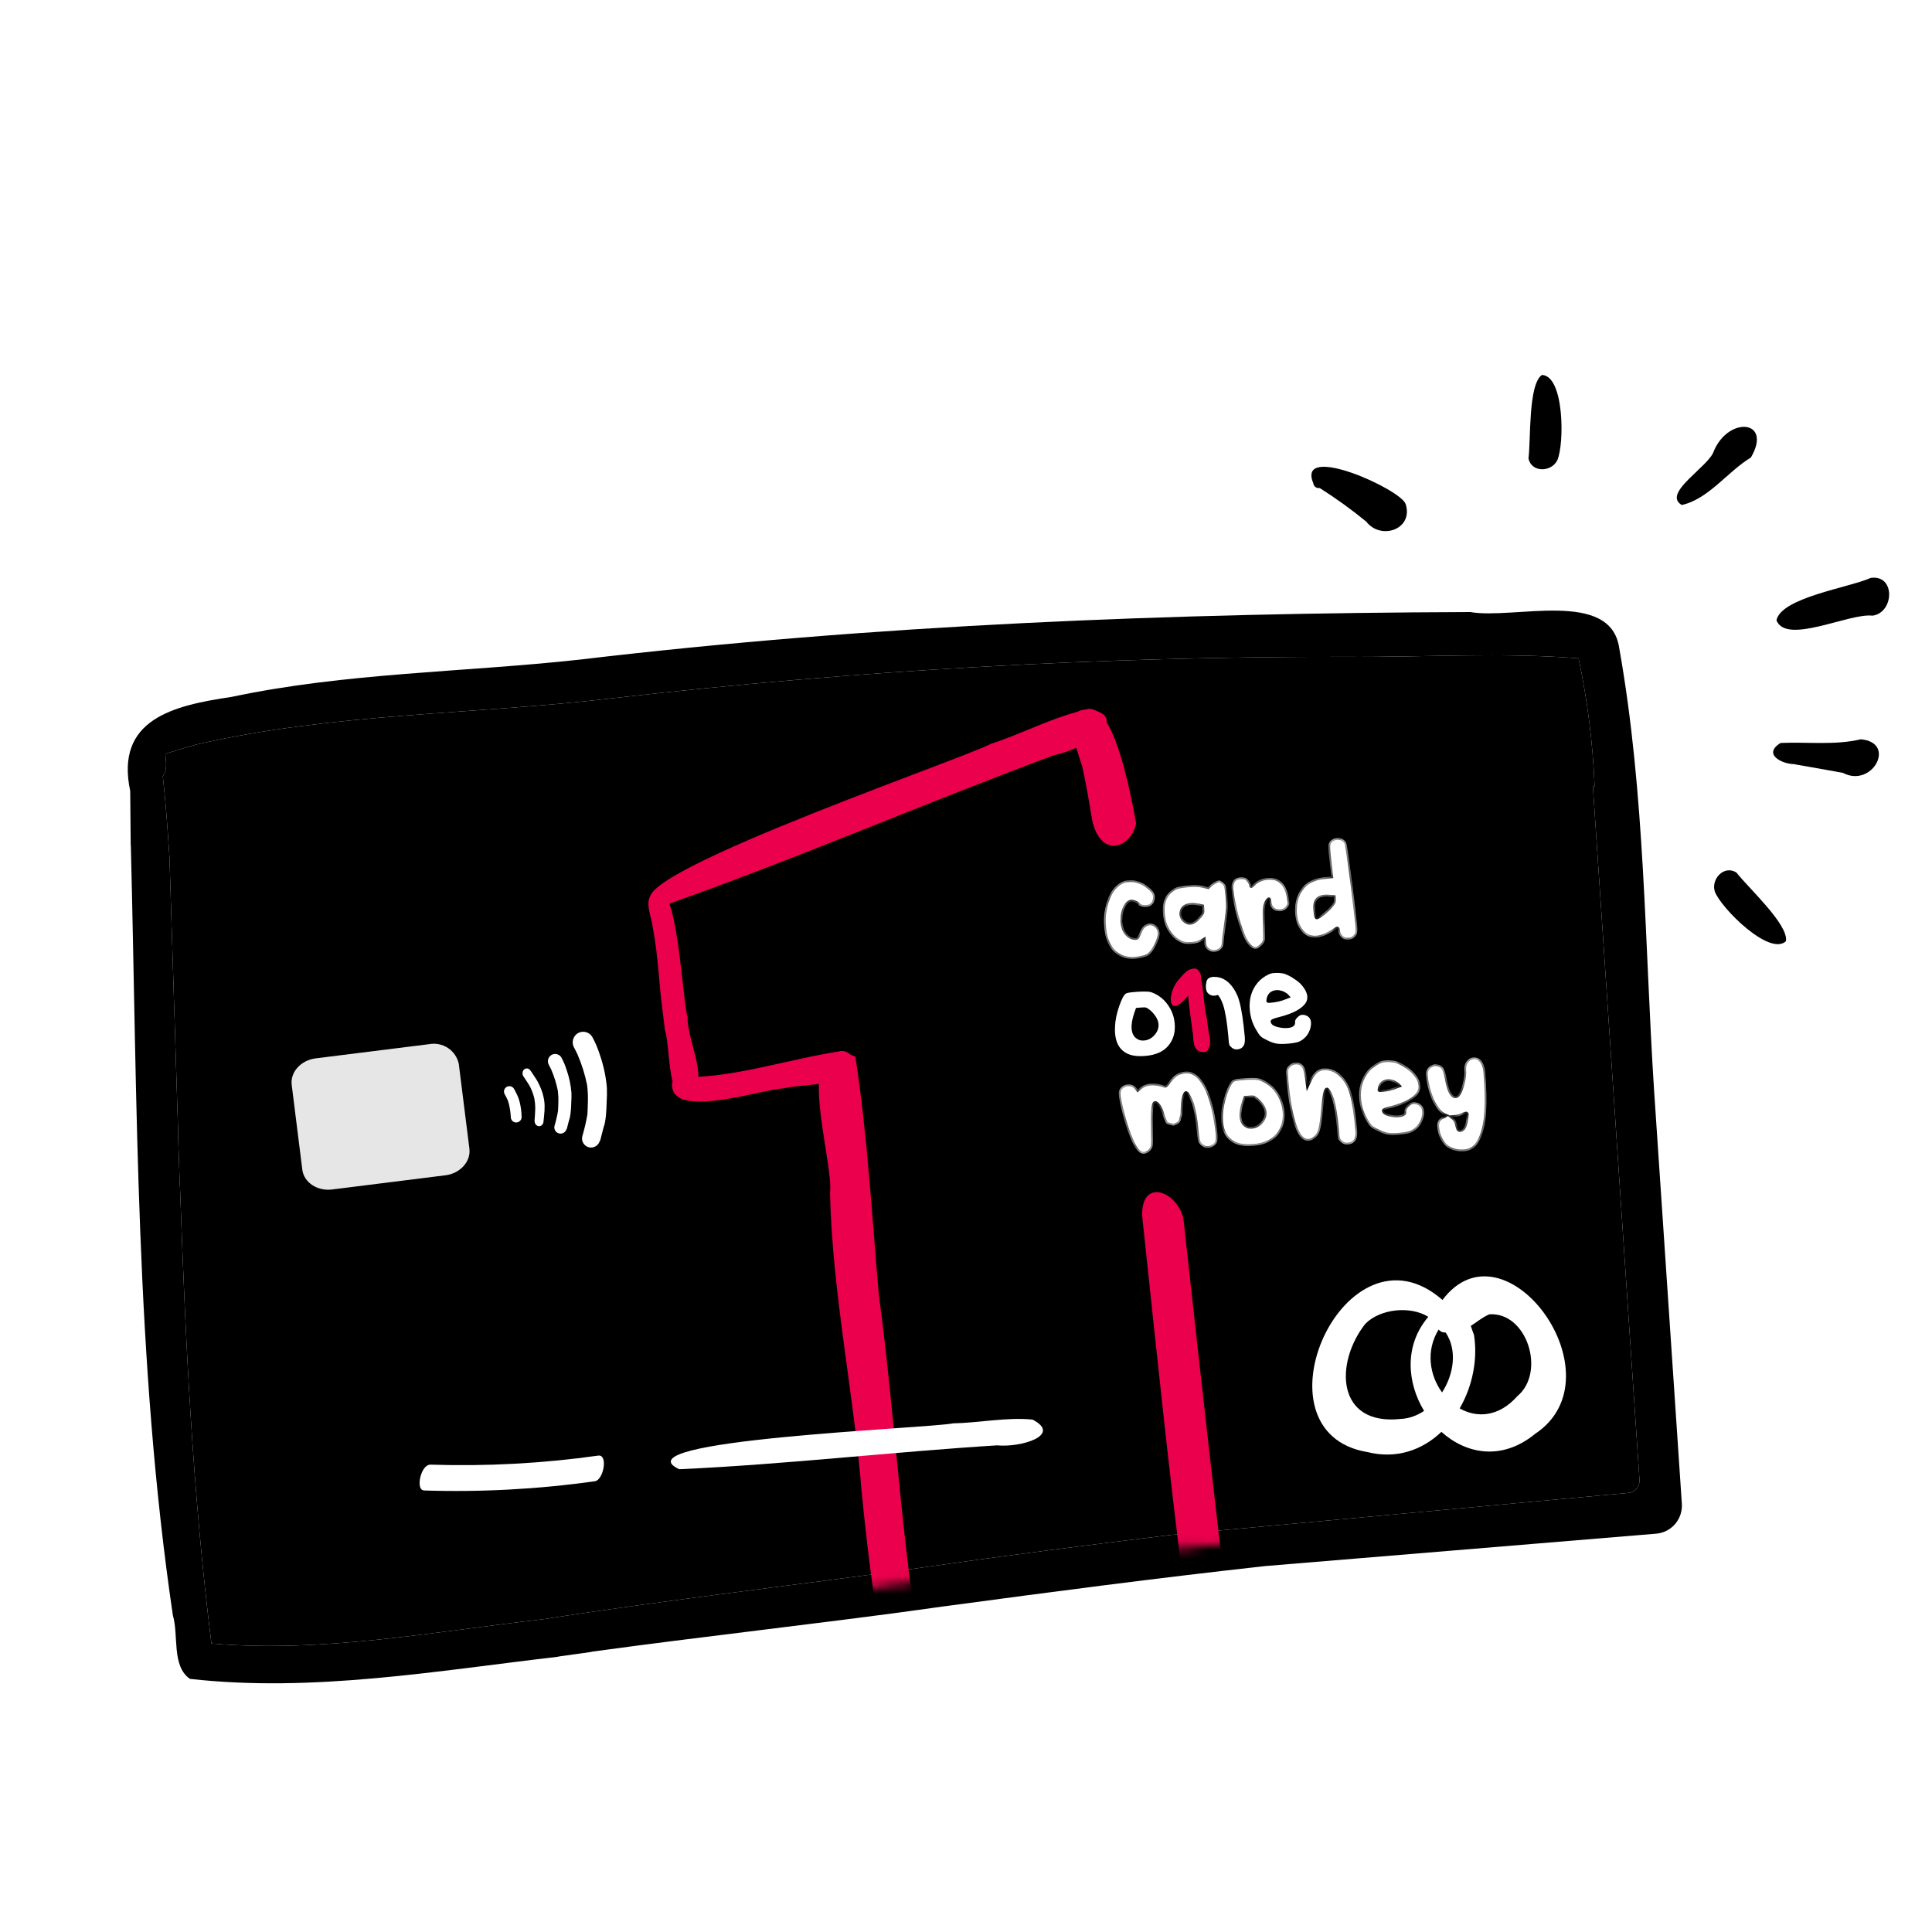 <svg width="220" height="220" viewBox="0 0 220 220" fill="none" xmlns="http://www.w3.org/2000/svg">
<rect width="220" height="220" fill="white"/>
<path d="M171.292 75.509C171.095 73.939 170.281 72.512 169.028 71.542C167.774 70.571 166.185 70.137 164.609 70.334L16.093 88.918C14.517 89.115 13.083 89.927 12.108 91.177C11.132 92.426 10.695 94.01 10.891 95.58L22.005 184.402C22.202 185.972 23.016 187.399 24.269 188.369C25.523 189.34 27.112 189.774 28.688 189.577L177.184 170.996C178.76 170.799 180.194 169.986 181.169 168.737C182.145 167.487 182.583 165.903 182.386 164.334L181.301 155.659C178.278 152.045 176.361 147.641 175.777 142.972C175.193 138.302 175.966 133.562 178.004 129.314L171.292 75.509Z" fill="white"/>
<path d="M155.576 59.396C153.888 58.014 152.117 56.736 150.274 55.57C150.189 55.585 150.102 55.583 150.018 55.563C149.934 55.542 149.855 55.505 149.786 55.453C149.717 55.4 149.66 55.334 149.618 55.258C149.576 55.182 149.55 55.099 149.542 55.013C147.616 50.346 159.575 55.733 160.07 57.414C160.964 60.268 157.257 61.562 155.576 59.396Z" fill="black"/>
<path d="M174.051 52.21C174.329 50.044 174.007 43.792 175.58 42.697C178.136 42.776 178.153 50.582 177.331 52.414C176.657 53.77 174.405 53.852 174.051 52.21Z" fill="black"/>
<path d="M197.736 99.362C199.068 101.092 203.692 105.284 203.368 107.174C201.505 108.93 195.993 103.417 195.276 101.542C194.798 100.11 196.333 98.452 197.736 99.362Z" fill="black"/>
<path d="M191.506 57.505C189.199 56.162 194.637 53.113 195.158 51.356C196.875 47.337 201.87 47.838 199.377 52.097C196.713 53.705 194.567 56.826 191.506 57.505Z" fill="black"/>
<path d="M202.289 70.638C202.81 68.045 210.551 66.918 213.033 65.804C215.863 65.412 215.704 69.765 213.232 70.105C210.556 69.783 203.417 73.469 202.289 70.638Z" fill="black"/>
<path d="M209.842 88.003C207.993 87.674 206.157 87.338 204.308 87.023L204.453 87.013C202.949 87.065 200.652 85.874 202.763 84.603C205.776 84.464 208.91 84.887 211.893 84.185C216.023 84.542 213.214 89.791 209.842 88.003Z" fill="black"/>
<path d="M184.387 73.813C183.432 67.032 172.357 70.564 167.434 69.696C133.527 69.812 99.657 71.119 65.968 75.117C52.752 76.562 39.399 76.595 26.348 79.361C19.785 80.338 13.071 81.87 14.833 90.102C14.833 90.102 14.829 90.046 14.827 90.011C14.832 92.046 14.878 94.086 14.883 96.128C14.886 96.111 14.884 96.095 14.88 96.079C14.883 96.128 14.886 96.176 14.889 96.218C14.889 96.218 14.889 96.218 14.892 96.26C14.898 96.301 14.901 96.343 14.9 96.384L14.898 96.343C15.652 125.568 15.408 154.937 19.683 183.932C20.363 186.2 19.523 189.728 21.629 191.176C35.632 192.759 49.798 190.246 63.747 188.633L63.428 188.654L67.483 188.089L67.172 188.11C79.95 186.352 92.781 184.954 105.565 183.189L106.13 183.109L106.088 183.112L107.417 182.925L107.472 182.922C119.661 181.28 131.852 179.681 144.081 178.33L188.589 174.643C189.426 174.574 190.201 174.178 190.749 173.54C191.296 172.902 191.571 172.073 191.515 171.233L188.361 124.283C187.27 107.516 187.354 90.468 184.387 73.813ZM181.553 89.547L181.387 89.558L182.966 113.068C183.075 114.685 183.183 116.301 183.292 117.925L186.691 168.518C186.715 168.886 186.593 169.249 186.351 169.527C186.109 169.804 185.767 169.974 185.4 169.999L133.337 174.785C124.019 175.92 114.732 177.102 105.413 178.438L105.496 178.433C90.938 180.484 76.331 182.121 61.808 184.392C49.285 185.819 36.711 188.239 24.075 187.15C21.924 169.917 21.115 152.601 20.5 135.259L20.47 134.815C20.41 133.174 20.354 131.532 20.299 129.891C20.27 129.468 20.283 129.035 20.275 128.61L19.296 97.588L19.296 97.586C19.09 94.519 18.884 91.446 18.54 88.389C19.088 87.655 18.886 86.714 18.82 85.847C19.998 85.475 21.18 85.082 22.376 84.778C37.956 81.174 54.028 81.384 69.848 79.499C97.513 76.328 125.338 74.757 153.185 74.793C162.028 74.862 170.931 74.264 179.754 74.967C180.772 79.766 181.383 84.643 181.581 89.545L181.553 89.547Z" fill="black"/>
<path d="M181.553 89.547L181.387 89.558L182.966 113.068L183.292 117.925L186.691 168.518C186.715 168.886 186.593 169.249 186.351 169.527C186.109 169.804 185.767 169.974 185.4 169.999L133.337 174.785C124.019 175.92 114.732 177.102 105.413 178.438L105.496 178.433C90.938 180.484 76.331 182.121 61.808 184.392C49.285 185.819 36.711 188.239 24.075 187.15C21.924 169.917 21.115 152.601 20.5 135.259L20.47 134.815C20.41 133.174 20.354 131.532 20.299 129.891C20.27 129.468 20.283 129.035 20.275 128.61L19.296 97.588L19.296 97.586C19.09 94.519 18.884 91.446 18.54 88.389C19.088 87.655 18.886 86.714 18.82 85.847C19.998 85.475 21.18 85.082 22.376 84.778C37.956 81.174 54.028 81.384 69.848 79.499C97.513 76.328 125.338 74.757 153.185 74.793C162.028 74.862 170.931 74.264 179.754 74.967C180.772 79.766 181.383 84.643 181.581 89.545L181.553 89.547Z" fill="black"/>
<mask id="mask0" style="mask-type:alpha" maskUnits="userSpaceOnUse" x="10" y="70" width="173" height="120">
<path d="M168.739 71.915C169.893 72.808 170.643 74.123 170.824 75.568L177.519 129.236C175.486 133.533 174.719 138.316 175.309 143.03C175.899 147.744 177.821 152.191 180.85 155.855L181.918 164.392C182.099 165.837 181.696 167.296 180.798 168.447C179.899 169.597 178.578 170.347 177.126 170.528L28.63 189.109C27.177 189.291 25.713 188.891 24.558 187.997C23.404 187.103 22.654 185.789 22.473 184.343L11.359 95.521C11.178 94.076 11.581 92.618 12.479 91.467C13.378 90.316 14.699 89.567 16.151 89.385L164.667 70.802C166.12 70.62 167.584 71.02 168.739 71.915Z" fill="#FF0054" stroke="black" stroke-width="0.943"/>
</mask>
<g mask="url(#mask0)">
<path d="M75.583 103.126C65.266 101.631 109.127 86.648 112.809 84.712L112.709 84.742C116.486 83.539 120.201 81.479 124.032 80.74C128.953 81.681 123.639 85.281 120.044 85.986L120.431 85.844C105.401 91.413 90.702 97.812 75.583 103.126Z" fill="#EB004D"/>
<path d="M74.611 101.465C73.125 102.359 74.197 104.247 74.334 105.62C74.955 108.789 75.02 111.959 75.45 115.129L75.399 114.719C75.53 115.737 75.656 116.754 75.779 117.769L75.728 117.36C76.325 118.776 75.982 127.335 78.986 124.748C80.56 122.164 78.195 118.527 78.284 115.562C78.298 115.701 78.318 115.837 78.338 115.974C77.686 114.275 77.192 99.826 74.611 101.465Z" fill="#EB004D"/>
<path d="M76.519 123.428C76.379 127.578 86.647 124.041 89.262 123.933C91.347 123.395 95.75 123.796 97.275 121.59C97.477 120.33 96.45 119.445 95.505 119.734C89.685 120.637 83.504 122.729 77.923 122.654C77.481 122.456 76.694 122.624 76.515 123.437L76.519 123.428Z" fill="#EB004D"/>
<path d="M97.403 120.33C89.837 116.836 94.997 132.115 94.515 135.847C94.781 147.36 97.255 158.713 98.142 170.188L98.124 169.922C99.625 185.592 102.511 201.14 106.746 216.371C107.791 218.524 107.109 223.656 110.607 222.619C114.449 221.463 109.991 214.323 109.753 211.415C108.42 205.757 107.086 200.099 105.936 194.409C102.759 178.842 102.165 163.02 100.063 147.334L100.08 147.533C99.295 138.492 98.771 129.205 97.405 120.322L97.403 120.33ZM102.399 169.881L102.427 170.282L102.399 169.881Z" fill="#EB004D"/>
<path d="M123.645 80.789C120.695 81.023 122.508 84.743 123.261 87.388C124.919 95.037 125.404 102.625 126.764 110.257C130.349 137.548 132.357 164.642 136.33 191.987C137.239 199.565 139.288 207.136 140.745 214.711C140.778 216.339 141.68 217.897 143.03 217.926C147.304 218.511 144.666 211.511 144.046 208.007C141.761 198.539 140.477 189.071 139.368 179.654C137.308 162.224 135.425 144.821 133.501 127.401C132.352 121.078 129.975 78.848 123.645 80.789ZM136.061 149.713L136.076 149.863L136.012 149.191L136.061 149.713Z" fill="#EB004D"/>
</g>
<path d="M77.348 167.303C70.155 163.968 105.417 162.681 108.527 162.082L108.448 162.082C111.465 162.034 114.625 161.352 117.58 161.652C120.961 163.408 116.297 164.857 113.521 164.584L113.835 164.565C101.656 165.321 89.535 166.751 77.348 167.303Z" fill="white"/>
<path d="M48.857 118.902L35.944 120.518C34.263 120.728 33.036 122.085 33.217 123.533L34.426 133.197C34.607 134.645 36.131 135.658 37.813 135.448L50.726 133.832C52.407 133.622 53.627 132.259 53.453 130.816L52.244 121.153C52.091 120.412 51.65 119.761 51.017 119.34C50.383 118.919 49.608 118.762 48.857 118.902Z" fill="#E6E6E6"/>
<path d="M124.179 92.23C124.826 98.586 129.604 96.474 129.428 92.847C129.428 92.847 131.421 101.557 132.628 111.811C134.155 124.779 134.874 139.338 134.859 139.238C134.325 135.554 129.658 133.859 130.087 138.869C130.087 138.869 124.164 92.083 124.179 92.23Z" fill="black"/>
<path d="M48.221 169.721C54.746 169.932 61.278 169.581 67.743 168.672C68.728 168.53 69.27 165.592 68.124 165.752C61.803 166.642 55.417 166.987 49.038 166.782C47.893 166.74 47.317 169.665 48.239 169.698L48.221 169.721Z" fill="white"/>
<path d="M68.569 128.657L68.287 129.76L68.257 129.738L68.226 129.859C68.168 130.089 68.028 130.29 67.831 130.423L67.831 130.423L67.83 130.424C67.723 130.497 67.602 130.548 67.475 130.572C67.348 130.597 67.217 130.594 67.091 130.564C66.847 130.506 66.637 130.355 66.505 130.143C66.373 129.932 66.33 129.678 66.384 129.435C66.63 128.613 66.825 127.778 66.97 126.933L66.97 126.933L66.971 126.925C67.007 126.453 67.017 125.983 67.028 125.515L67.028 125.515C67.028 125.515 67.028 125.515 67.028 125.515C67.051 124.861 67.022 124.207 66.943 123.558L66.944 123.558L66.942 123.551C66.699 122.351 66.334 121.179 65.85 120.054L65.85 120.054L65.849 120.051C65.728 119.798 65.6 119.532 65.456 119.266L65.456 119.266L65.454 119.264C65.305 119.01 65.262 118.707 65.334 118.421C65.405 118.135 65.585 117.888 65.836 117.732C66.09 117.581 66.393 117.535 66.68 117.607C66.966 117.678 67.213 117.859 67.365 118.111C67.715 118.753 68.001 119.427 68.22 120.125L68.22 120.125L68.221 120.127C68.647 121.344 68.916 122.611 69.023 123.896C69.041 124.457 69.03 125.021 68.991 125.568L68.991 125.568L68.991 125.57C68.988 125.659 68.985 125.747 68.982 125.833C68.973 126.111 68.965 126.379 68.939 126.649L68.939 126.649L68.939 126.653C68.916 127.105 68.857 127.555 68.762 127.998C68.688 128.207 68.624 128.43 68.569 128.656C68.569 128.656 68.569 128.657 68.569 128.657Z" fill="white" stroke="white" stroke-width="0.172"/>
<path d="M64.542 128.557L64.757 127.715C64.795 127.559 64.839 127.406 64.889 127.264C64.956 126.954 64.997 126.641 65.013 126.325C65.036 126.078 65.04 125.835 65.049 125.579C65.076 125.201 65.083 124.81 65.071 124.422C64.997 123.532 64.811 122.655 64.516 121.813C64.364 121.329 64.165 120.861 63.923 120.415C63.81 120.228 63.627 120.093 63.414 120.04C63.202 119.988 62.977 120.021 62.788 120.134C62.603 120.249 62.469 120.432 62.416 120.644C62.363 120.856 62.395 121.08 62.505 121.268C62.604 121.449 62.692 121.631 62.775 121.805C63.106 122.575 63.356 123.378 63.522 124.2C63.576 124.643 63.596 125.09 63.58 125.537C63.573 125.859 63.566 126.182 63.541 126.505C63.442 127.084 63.308 127.657 63.139 128.221C63.098 128.404 63.13 128.596 63.229 128.755C63.328 128.914 63.486 129.027 63.669 129.07C63.764 129.093 63.862 129.095 63.958 129.077C64.054 129.059 64.145 129.02 64.225 128.965C64.372 128.865 64.478 128.715 64.521 128.543L64.542 128.557Z" fill="white"/>
<path d="M59.398 127.22C59.391 126.626 59.314 126.036 59.168 125.461C59.102 125.202 59.012 124.95 58.901 124.708C58.791 124.471 58.667 124.24 58.543 124.009C58.467 123.866 58.337 123.758 58.181 123.711C58.026 123.664 57.858 123.68 57.715 123.756C57.571 123.832 57.464 123.962 57.416 124.118C57.368 124.273 57.384 124.441 57.461 124.584C57.597 124.815 57.712 125.056 57.825 125.302C57.914 125.56 57.984 125.825 58.033 126.094C58.086 126.384 58.127 126.672 58.151 126.967C58.157 127.041 58.16 127.113 58.165 127.184C58.164 127.347 58.224 127.505 58.332 127.627C58.428 127.729 58.556 127.794 58.695 127.813C58.834 127.832 58.975 127.803 59.095 127.731C59.186 127.68 59.261 127.606 59.315 127.516C59.368 127.426 59.396 127.324 59.398 127.22Z" fill="white"/>
<path d="M59.91 121.582C59.82 121.594 59.735 121.631 59.661 121.687L59.653 121.691L59.644 121.698C59.52 121.8 59.441 121.953 59.42 122.121C59.398 122.288 59.436 122.461 59.525 122.603L59.525 122.603L59.526 122.605L59.961 123.26L59.961 123.26L59.961 123.261C60.092 123.456 60.214 123.66 60.325 123.871C60.509 124.259 60.656 124.668 60.761 125.09C60.83 125.455 60.865 125.826 60.866 126.197C60.851 126.647 60.825 127.097 60.789 127.546C60.77 127.718 60.808 127.894 60.896 128.04L60.896 128.04L60.898 128.043C60.99 128.182 61.126 128.282 61.281 128.318L61.281 128.318L61.283 128.318C61.441 128.351 61.602 128.312 61.73 128.211C61.858 128.11 61.941 127.958 61.966 127.788L61.966 127.788L61.966 127.786C62.021 127.339 62.064 126.891 62.093 126.437L62.093 126.437L62.093 126.436C62.103 126.226 62.107 126.033 62.102 125.831L62.102 125.831L62.102 125.83C62.092 125.552 62.058 125.276 62 125.004C61.932 124.654 61.832 124.312 61.702 123.983L61.701 123.983C61.645 123.841 61.578 123.699 61.513 123.56C61.487 123.505 61.461 123.45 61.437 123.397C61.346 123.198 61.247 123.025 61.14 122.85L61.14 122.85C61.011 122.641 60.872 122.436 60.734 122.234C60.648 122.108 60.563 121.983 60.482 121.858L60.482 121.858L60.481 121.858C60.417 121.761 60.33 121.683 60.23 121.634C60.13 121.585 60.019 121.566 59.91 121.581L59.91 121.581L59.91 121.582Z" fill="white" stroke="black" stroke-width="0.172"/>
<path fill-rule="evenodd" clip-rule="evenodd" d="M164.135 163.049C166.935 165.566 171.007 166.384 174.805 163.276C184.668 156.724 171.391 138.538 164.259 148.028C153.192 138.348 142.114 163.112 155.736 165.355C159.061 166.178 161.981 165.101 164.135 163.049ZM166.217 160.378C168.167 161.482 170.659 161.377 172.789 158.978C176.054 156.248 173.883 149.372 169.59 149.664C169.094 149.867 168.598 150.214 168.102 150.562C167.896 150.706 167.689 150.851 167.483 150.985C167.505 151.049 167.527 151.112 167.548 151.174C167.653 151.485 167.75 151.769 167.844 151.999C168.299 154.833 167.656 157.883 166.217 160.378ZM163.821 151.392C163.851 151.43 163.884 151.466 163.921 151.5C164.014 151.586 164.124 151.651 164.245 151.691C164.365 151.732 164.492 151.746 164.618 151.734C165.958 153.729 165.561 156.473 164.209 158.558C162.789 156.603 162.329 153.818 163.821 151.392ZM162.647 149.95C159.879 153.171 160.206 157.444 162.164 160.662C161.363 161.195 160.458 161.531 159.5 161.577C152.195 162.373 151.93 155.276 155.457 150.759C157.125 149.048 160.565 148.657 162.647 149.95Z" fill="white"/>
<mask id="path-24-inside-1" fill="white">
<path d="M127.573 100.541C126.597 101.14 125.998 102.303 125.758 104.031C125.698 104.53 125.7 105.023 125.746 105.554C125.796 106.125 125.877 106.591 126.011 106.95C126.286 107.749 126.707 108.329 127.273 108.692C127.841 109.074 128.512 109.222 129.288 109.154C129.41 109.144 129.614 109.126 129.897 109.06C130.301 108.984 130.561 108.9 130.718 108.804C131.01 108.614 131.306 108.238 131.624 107.635C131.921 107.033 132.066 106.568 132.036 106.221C132.008 105.894 131.883 105.638 131.659 105.431C131.437 105.245 131.181 105.143 130.896 105.168C130.691 105.186 130.513 105.263 130.357 105.359C130.143 105.501 129.941 105.786 129.773 106.212C129.672 106.468 129.584 106.64 129.548 106.705C129.494 106.791 129.435 106.817 129.373 106.823L129.292 106.83C128.88 106.824 128.556 106.647 128.281 106.321C128.006 105.995 127.844 105.557 127.798 105.026C127.794 104.985 127.791 104.944 127.786 104.883C127.782 104.842 127.797 104.779 127.794 104.738C127.79 104.224 127.874 103.765 128.083 103.335C128.293 102.906 128.52 102.68 128.806 102.655C128.928 102.645 129.097 102.692 129.288 102.757C129.478 102.823 129.589 102.916 129.637 102.994C129.665 103.074 129.774 103.147 129.985 103.211C130.196 103.275 130.382 103.279 130.566 103.264C130.851 103.239 131.088 103.115 131.274 102.893C131.44 102.673 131.521 102.42 131.492 102.093L131.482 101.97C131.409 101.607 131.11 101.242 130.585 100.876C129.928 100.419 129.292 100.207 128.637 100.243L128.311 100.271C128.066 100.293 127.828 100.395 127.573 100.541Z"/>
<path d="M136.511 103.097L136.909 103.186L136.941 103.553C136.957 103.737 136.947 103.861 136.914 103.946C136.88 104.032 136.789 104.163 136.639 104.34C136.229 104.829 135.88 105.065 135.553 105.093L135.451 105.102C135.223 105.08 135.008 104.976 134.827 104.786C134.626 104.598 134.524 104.38 134.501 104.115C134.498 104.074 134.491 103.992 134.521 103.866C134.601 103.366 134.967 103.087 135.58 103.034C135.866 103.009 136.177 103.044 136.511 103.097ZM137.89 100.735L137.566 101.031L136.915 100.882C136.496 100.795 135.94 100.781 135.225 100.843C134.49 100.907 133.985 101.013 133.751 101.156C132.752 101.737 132.32 102.679 132.433 103.986L132.462 104.312C132.566 105.044 132.809 105.701 133.205 106.243C133.604 106.805 134.088 107.174 134.64 107.373C134.896 107.474 135.248 107.505 135.718 107.465C136.167 107.426 136.509 107.334 136.763 107.189L137.096 106.995L137.132 107.403C137.155 107.669 137.256 107.886 137.435 108.056C137.703 108.3 138 108.398 138.347 108.367C138.592 108.346 138.811 108.265 139.001 108.084C139.193 107.924 139.297 107.709 139.315 107.44C139.331 107.151 139.41 106.403 139.593 105.195C139.719 104.279 139.79 103.676 139.806 103.387C139.822 103.097 139.807 102.687 139.761 102.156C139.696 101.401 139.614 100.935 139.518 100.779C139.446 100.662 139.334 100.548 139.18 100.438C139.006 100.33 138.897 100.257 138.836 100.262L138.815 100.264C138.57 100.285 138.256 100.457 137.89 100.735Z"/>
<path d="M140.638 100.106C140.329 100.338 140.199 100.74 140.249 101.312C140.274 101.598 140.333 102.045 140.472 102.691C140.7 103.905 141 104.99 141.351 105.947C141.866 107.383 142.42 108.075 143.012 108.024C143.216 108.006 143.452 107.883 143.696 107.615C143.886 107.434 143.991 107.219 144.031 106.969C144.052 106.741 144.049 106.227 144.019 105.407C143.971 104.382 143.977 103.744 143.999 103.516C144.038 103.019 144.191 102.656 144.419 102.431C144.456 102.386 144.476 102.385 144.497 102.383C144.517 102.381 144.546 102.481 144.561 102.645C144.589 102.971 144.695 103.25 144.899 103.459C145.102 103.667 145.358 103.768 145.665 103.762L145.808 103.75C146.155 103.72 146.449 103.55 146.668 103.223C146.779 103.09 146.827 102.921 146.811 102.737C146.796 102.574 146.764 102.433 146.751 102.29C146.57 101.154 146.115 100.412 145.389 100.105C145.093 100.007 144.738 99.955 144.33 99.991C143.656 100.049 143.123 100.301 142.726 100.706C142.594 100.841 142.518 100.909 142.497 100.911C142.458 100.935 142.455 100.894 142.448 100.812C142.437 100.69 142.361 100.532 142.243 100.357C142.127 100.203 142.013 100.069 141.883 99.998C141.713 99.93 141.503 99.887 141.238 99.91C140.972 99.933 140.774 100.012 140.638 100.106Z"/>
<path d="M151.414 102.091L151.89 102.132L151.915 102.417C151.927 102.56 151.897 102.686 151.863 102.772C151.811 102.879 151.682 103.055 151.475 103.278C151.289 103.5 151.004 103.772 150.658 104.049C150.291 104.327 150.057 104.471 149.955 104.48C149.935 104.482 149.914 104.483 149.912 104.463C149.87 104.446 149.83 104.223 149.774 103.817L149.749 103.531C149.671 102.633 150.02 102.15 150.796 102.083C150.979 102.067 151.185 102.069 151.414 102.091ZM151.714 95.606C151.558 95.702 151.444 95.815 151.357 95.987C151.269 96.159 151.253 96.448 151.292 96.897C151.329 97.326 151.361 97.694 151.41 98.019L151.606 99.811L150.812 99.901C149.261 100.036 148.254 100.761 147.75 102.059C147.515 102.676 147.429 103.342 147.491 104.056C147.558 104.832 147.78 105.491 148.194 105.99C148.655 106.567 149.231 106.805 149.946 106.743C150.027 106.736 150.17 106.724 150.391 106.663C150.633 106.601 150.932 106.493 151.285 106.298C151.64 106.123 151.914 105.955 152.087 105.817C152.258 105.658 152.364 105.69 152.385 105.935C152.404 106.159 152.461 106.34 152.555 106.475C152.795 106.866 153.117 107.023 153.566 106.984C153.974 106.949 154.266 106.759 154.461 106.392C154.551 106.24 154.582 105.888 154.536 105.357C154.477 104.684 154.276 103.076 153.974 100.552C153.614 97.827 153.4 96.303 153.291 96.004C153.214 95.826 153.078 95.673 152.861 95.548C152.668 95.462 152.459 95.418 152.255 95.436C152.051 95.454 151.87 95.51 151.714 95.606Z"/>
</mask>
<path d="M127.573 100.541C126.597 101.14 125.998 102.303 125.758 104.031C125.698 104.53 125.7 105.023 125.746 105.554C125.796 106.125 125.877 106.591 126.011 106.95C126.286 107.749 126.707 108.329 127.273 108.692C127.841 109.074 128.512 109.222 129.288 109.154C129.41 109.144 129.614 109.126 129.897 109.06C130.301 108.984 130.561 108.9 130.718 108.804C131.01 108.614 131.306 108.238 131.624 107.635C131.921 107.033 132.066 106.568 132.036 106.221C132.008 105.894 131.883 105.638 131.659 105.431C131.437 105.245 131.181 105.143 130.896 105.168C130.691 105.186 130.513 105.263 130.357 105.359C130.143 105.501 129.941 105.786 129.773 106.212C129.672 106.468 129.584 106.64 129.548 106.705C129.494 106.791 129.435 106.817 129.373 106.823L129.292 106.83C128.88 106.824 128.556 106.647 128.281 106.321C128.006 105.995 127.844 105.557 127.798 105.026C127.794 104.985 127.791 104.944 127.786 104.883C127.782 104.842 127.797 104.779 127.794 104.738C127.79 104.224 127.874 103.765 128.083 103.335C128.293 102.906 128.52 102.68 128.806 102.655C128.928 102.645 129.097 102.692 129.288 102.757C129.478 102.823 129.589 102.916 129.637 102.994C129.665 103.074 129.774 103.147 129.985 103.211C130.196 103.275 130.382 103.279 130.566 103.264C130.851 103.239 131.088 103.115 131.274 102.893C131.44 102.673 131.521 102.42 131.492 102.093L131.482 101.97C131.409 101.607 131.11 101.242 130.585 100.876C129.928 100.419 129.292 100.207 128.637 100.243L128.311 100.271C128.066 100.293 127.828 100.395 127.573 100.541Z" fill="white"/>
<path d="M136.511 103.097L136.909 103.186L136.941 103.553C136.957 103.737 136.947 103.861 136.914 103.946C136.88 104.032 136.789 104.163 136.639 104.34C136.229 104.829 135.88 105.065 135.553 105.093L135.451 105.102C135.223 105.08 135.008 104.976 134.827 104.786C134.626 104.598 134.524 104.38 134.501 104.115C134.498 104.074 134.491 103.992 134.521 103.866C134.601 103.366 134.967 103.087 135.58 103.034C135.866 103.009 136.177 103.044 136.511 103.097ZM137.89 100.735L137.566 101.031L136.915 100.882C136.496 100.795 135.94 100.781 135.225 100.843C134.49 100.907 133.985 101.013 133.751 101.156C132.752 101.737 132.32 102.679 132.433 103.986L132.462 104.312C132.566 105.044 132.809 105.701 133.205 106.243C133.604 106.805 134.088 107.174 134.64 107.373C134.896 107.474 135.248 107.505 135.718 107.465C136.167 107.426 136.509 107.334 136.763 107.189L137.096 106.995L137.132 107.403C137.155 107.669 137.256 107.886 137.435 108.056C137.703 108.3 138 108.398 138.347 108.367C138.592 108.346 138.811 108.265 139.001 108.084C139.193 107.924 139.297 107.709 139.315 107.44C139.331 107.151 139.41 106.403 139.593 105.195C139.719 104.279 139.79 103.676 139.806 103.387C139.822 103.097 139.807 102.687 139.761 102.156C139.696 101.401 139.614 100.935 139.518 100.779C139.446 100.662 139.334 100.548 139.18 100.438C139.006 100.33 138.897 100.257 138.836 100.262L138.815 100.264C138.57 100.285 138.256 100.457 137.89 100.735Z" fill="white"/>
<path d="M140.638 100.106C140.329 100.338 140.199 100.74 140.249 101.312C140.274 101.598 140.333 102.045 140.472 102.691C140.7 103.905 141 104.99 141.351 105.947C141.866 107.383 142.42 108.075 143.012 108.024C143.216 108.006 143.452 107.883 143.696 107.615C143.886 107.434 143.991 107.219 144.031 106.969C144.052 106.741 144.049 106.227 144.019 105.407C143.971 104.382 143.977 103.744 143.999 103.516C144.038 103.019 144.191 102.656 144.419 102.431C144.456 102.386 144.476 102.385 144.497 102.383C144.517 102.381 144.546 102.481 144.561 102.645C144.589 102.971 144.695 103.25 144.899 103.459C145.102 103.667 145.358 103.768 145.665 103.762L145.808 103.75C146.155 103.72 146.449 103.55 146.668 103.223C146.779 103.09 146.827 102.921 146.811 102.737C146.796 102.574 146.764 102.433 146.751 102.29C146.57 101.154 146.115 100.412 145.389 100.105C145.093 100.007 144.738 99.955 144.33 99.991C143.656 100.049 143.123 100.301 142.726 100.706C142.594 100.841 142.518 100.909 142.497 100.911C142.458 100.935 142.455 100.894 142.448 100.812C142.437 100.69 142.361 100.532 142.243 100.357C142.127 100.203 142.013 100.069 141.883 99.998C141.713 99.93 141.503 99.887 141.238 99.91C140.972 99.933 140.774 100.012 140.638 100.106Z" fill="white"/>
<path d="M151.414 102.091L151.89 102.132L151.915 102.417C151.927 102.56 151.897 102.686 151.863 102.772C151.811 102.879 151.682 103.055 151.475 103.278C151.289 103.5 151.004 103.772 150.658 104.049C150.291 104.327 150.057 104.471 149.955 104.48C149.935 104.482 149.914 104.483 149.912 104.463C149.87 104.446 149.83 104.223 149.774 103.817L149.749 103.531C149.671 102.633 150.02 102.15 150.796 102.083C150.979 102.067 151.185 102.069 151.414 102.091ZM151.714 95.606C151.558 95.702 151.444 95.815 151.357 95.987C151.269 96.159 151.253 96.448 151.292 96.897C151.329 97.326 151.361 97.694 151.41 98.019L151.606 99.811L150.812 99.901C149.261 100.036 148.254 100.761 147.75 102.059C147.515 102.676 147.429 103.342 147.491 104.056C147.558 104.832 147.78 105.491 148.194 105.99C148.655 106.567 149.231 106.805 149.946 106.743C150.027 106.736 150.17 106.724 150.391 106.663C150.633 106.601 150.932 106.493 151.285 106.298C151.64 106.123 151.914 105.955 152.087 105.817C152.258 105.658 152.364 105.69 152.385 105.935C152.404 106.159 152.461 106.34 152.555 106.475C152.795 106.866 153.117 107.023 153.566 106.984C153.974 106.949 154.266 106.759 154.461 106.392C154.551 106.24 154.582 105.888 154.536 105.357C154.477 104.684 154.276 103.076 153.974 100.552C153.614 97.827 153.4 96.303 153.291 96.004C153.214 95.826 153.078 95.673 152.861 95.548C152.668 95.462 152.459 95.418 152.255 95.436C152.051 95.454 151.87 95.51 151.714 95.606Z" fill="white"/>
<path d="M127.573 100.541C126.597 101.14 125.998 102.303 125.758 104.031C125.698 104.53 125.7 105.023 125.746 105.554C125.796 106.125 125.877 106.591 126.011 106.95C126.286 107.749 126.707 108.329 127.273 108.692C127.841 109.074 128.512 109.222 129.288 109.154C129.41 109.144 129.614 109.126 129.897 109.06C130.301 108.984 130.561 108.9 130.718 108.804C131.01 108.614 131.306 108.238 131.624 107.635C131.921 107.033 132.066 106.568 132.036 106.221C132.008 105.894 131.883 105.638 131.659 105.431C131.437 105.245 131.181 105.143 130.896 105.168C130.691 105.186 130.513 105.263 130.357 105.359C130.143 105.501 129.941 105.786 129.773 106.212C129.672 106.468 129.584 106.64 129.548 106.705C129.494 106.791 129.435 106.817 129.373 106.823L129.292 106.83C128.88 106.824 128.556 106.647 128.281 106.321C128.006 105.995 127.844 105.557 127.798 105.026C127.794 104.985 127.791 104.944 127.786 104.883C127.782 104.842 127.797 104.779 127.794 104.738C127.79 104.224 127.874 103.765 128.083 103.335C128.293 102.906 128.52 102.68 128.806 102.655C128.928 102.645 129.097 102.692 129.288 102.757C129.478 102.823 129.589 102.916 129.637 102.994C129.665 103.074 129.774 103.147 129.985 103.211C130.196 103.275 130.382 103.279 130.566 103.264C130.851 103.239 131.088 103.115 131.274 102.893C131.44 102.673 131.521 102.42 131.492 102.093L131.482 101.97C131.409 101.607 131.11 101.242 130.585 100.876C129.928 100.419 129.292 100.207 128.637 100.243L128.311 100.271C128.066 100.293 127.828 100.395 127.573 100.541Z" stroke="black" stroke-width="0.392" mask="url(#path-24-inside-1)"/>
<path d="M136.511 103.097L136.909 103.186L136.941 103.553C136.957 103.737 136.947 103.861 136.914 103.946C136.88 104.032 136.789 104.163 136.639 104.34C136.229 104.829 135.88 105.065 135.553 105.093L135.451 105.102C135.223 105.08 135.008 104.976 134.827 104.786C134.626 104.598 134.524 104.38 134.501 104.115C134.498 104.074 134.491 103.992 134.521 103.866C134.601 103.366 134.967 103.087 135.58 103.034C135.866 103.009 136.177 103.044 136.511 103.097ZM137.89 100.735L137.566 101.031L136.915 100.882C136.496 100.795 135.94 100.781 135.225 100.843C134.49 100.907 133.985 101.013 133.751 101.156C132.752 101.737 132.32 102.679 132.433 103.986L132.462 104.312C132.566 105.044 132.809 105.701 133.205 106.243C133.604 106.805 134.088 107.174 134.64 107.373C134.896 107.474 135.248 107.505 135.718 107.465C136.167 107.426 136.509 107.334 136.763 107.189L137.096 106.995L137.132 107.403C137.155 107.669 137.256 107.886 137.435 108.056C137.703 108.3 138 108.398 138.347 108.367C138.592 108.346 138.811 108.265 139.001 108.084C139.193 107.924 139.297 107.709 139.315 107.44C139.331 107.151 139.41 106.403 139.593 105.195C139.719 104.279 139.79 103.676 139.806 103.387C139.822 103.097 139.807 102.687 139.761 102.156C139.696 101.401 139.614 100.935 139.518 100.779C139.446 100.662 139.334 100.548 139.18 100.438C139.006 100.33 138.897 100.257 138.836 100.262L138.815 100.264C138.57 100.285 138.256 100.457 137.89 100.735Z" stroke="black" stroke-width="0.392" mask="url(#path-24-inside-1)"/>
<path d="M140.638 100.106C140.329 100.338 140.199 100.74 140.249 101.312C140.274 101.598 140.333 102.045 140.472 102.691C140.7 103.905 141 104.99 141.351 105.947C141.866 107.383 142.42 108.075 143.012 108.024C143.216 108.006 143.452 107.883 143.696 107.615C143.886 107.434 143.991 107.219 144.031 106.969C144.052 106.741 144.049 106.227 144.019 105.407C143.971 104.382 143.977 103.744 143.999 103.516C144.038 103.019 144.191 102.656 144.419 102.431C144.456 102.386 144.476 102.385 144.497 102.383C144.517 102.381 144.546 102.481 144.561 102.645C144.589 102.971 144.695 103.25 144.899 103.459C145.102 103.667 145.358 103.768 145.665 103.762L145.808 103.75C146.155 103.72 146.449 103.55 146.668 103.223C146.779 103.09 146.827 102.921 146.811 102.737C146.796 102.574 146.764 102.433 146.751 102.29C146.57 101.154 146.115 100.412 145.389 100.105C145.093 100.007 144.738 99.955 144.33 99.991C143.656 100.049 143.123 100.301 142.726 100.706C142.594 100.841 142.518 100.909 142.497 100.911C142.458 100.935 142.455 100.894 142.448 100.812C142.437 100.69 142.361 100.532 142.243 100.357C142.127 100.203 142.013 100.069 141.883 99.998C141.713 99.93 141.503 99.887 141.238 99.91C140.972 99.933 140.774 100.012 140.638 100.106Z" stroke="black" stroke-width="0.392" mask="url(#path-24-inside-1)"/>
<path d="M151.414 102.091L151.89 102.132L151.915 102.417C151.927 102.56 151.897 102.686 151.863 102.772C151.811 102.879 151.682 103.055 151.475 103.278C151.289 103.5 151.004 103.772 150.658 104.049C150.291 104.327 150.057 104.471 149.955 104.48C149.935 104.482 149.914 104.483 149.912 104.463C149.87 104.446 149.83 104.223 149.774 103.817L149.749 103.531C149.671 102.633 150.02 102.15 150.796 102.083C150.979 102.067 151.185 102.069 151.414 102.091ZM151.714 95.606C151.558 95.702 151.444 95.815 151.357 95.987C151.269 96.159 151.253 96.448 151.292 96.897C151.329 97.326 151.361 97.694 151.41 98.019L151.606 99.811L150.812 99.901C149.261 100.036 148.254 100.761 147.75 102.059C147.515 102.676 147.429 103.342 147.491 104.056C147.558 104.832 147.78 105.491 148.194 105.99C148.655 106.567 149.231 106.805 149.946 106.743C150.027 106.736 150.17 106.724 150.391 106.663C150.633 106.601 150.932 106.493 151.285 106.298C151.64 106.123 151.914 105.955 152.087 105.817C152.258 105.658 152.364 105.69 152.385 105.935C152.404 106.159 152.461 106.34 152.555 106.475C152.795 106.866 153.117 107.023 153.566 106.984C153.974 106.949 154.266 106.759 154.461 106.392C154.551 106.24 154.582 105.888 154.536 105.357C154.477 104.684 154.276 103.076 153.974 100.552C153.614 97.827 153.4 96.303 153.291 96.004C153.214 95.826 153.078 95.673 152.861 95.548C152.668 95.462 152.459 95.418 152.255 95.436C152.051 95.454 151.87 95.51 151.714 95.606Z" stroke="black" stroke-width="0.392" mask="url(#path-24-inside-1)"/>
<path fill-rule="evenodd" clip-rule="evenodd" d="M126.977 117.691C126.956 117.456 126.954 117.199 126.969 116.917L126.969 116.912C126.99 116.235 127.142 115.459 127.432 114.604C127.579 114.185 127.715 113.854 127.845 113.608C127.978 113.358 128.094 113.215 128.19 113.149C128.228 113.123 128.304 113.089 128.439 113.058C128.57 113.028 128.743 113.003 128.963 112.984L129.532 112.935C129.937 112.91 130.268 112.901 130.532 112.911C130.798 112.92 130.984 112.947 131.106 112.987C131.647 113.174 132.123 113.483 132.53 113.879C133.268 114.645 133.677 115.532 133.765 116.546C133.855 117.582 133.595 118.416 133.035 119.082C132.482 119.741 131.626 120.134 130.457 120.236L130.395 120.241C129.318 120.335 128.517 120.163 127.954 119.724L127.951 119.722C127.392 119.304 127.059 118.632 126.977 117.691ZM131.019 115.07L131.011 115.062L131.001 115.055C130.806 114.91 130.663 114.809 130.584 114.766L130.574 114.76L130.562 114.756C130.429 114.703 130.242 114.701 129.998 114.722L129.362 114.777L129.155 115.363L129.154 115.366C128.921 116.058 128.819 116.67 128.861 117.157C128.905 117.66 129.095 118.063 129.465 118.287C129.711 118.466 129.991 118.51 130.284 118.484C130.724 118.446 131.125 118.246 131.456 117.877C131.784 117.51 131.963 117.075 131.921 116.603C131.876 116.084 131.548 115.573 131.019 115.07Z" fill="white"/>
<path fill-rule="evenodd" clip-rule="evenodd" d="M148.275 115.559C148.451 115.544 148.644 115.592 148.837 115.685C149.014 115.788 149.123 115.91 149.204 116.069C149.244 116.165 149.272 116.283 149.283 116.406C149.306 116.676 149.259 116.959 149.151 117.281C149.023 117.604 148.874 117.86 148.69 118.059C148.42 118.338 148.153 118.527 147.911 118.62C147.658 118.716 147.255 118.792 146.688 118.842C146.123 118.891 145.689 118.887 145.378 118.838C145.07 118.789 144.708 118.665 144.313 118.461L144.304 118.457C143.969 118.305 143.748 118.17 143.612 118.056C143.482 117.946 143.333 117.757 143.169 117.471L143.163 117.462C142.659 116.692 142.389 115.863 142.314 114.996C142.208 113.776 142.512 112.732 143.22 111.889C143.534 111.515 143.972 111.183 144.543 110.916C144.64 110.874 144.819 110.82 145.085 110.797C145.505 110.761 145.915 110.801 146.272 110.885C146.52 110.984 146.823 111.115 147.151 111.319C147.491 111.531 147.786 111.743 148.019 111.956C148.543 112.488 148.822 112.995 148.863 113.46C148.884 113.704 148.834 113.919 148.727 114.125C148.341 114.805 147.337 115.395 145.594 115.833C145.329 115.898 145.129 115.958 144.993 116.012C144.926 116.039 144.864 116.068 144.817 116.1C144.794 116.116 144.765 116.138 144.741 116.169C144.717 116.2 144.683 116.256 144.69 116.332L144.69 116.339C144.692 116.366 144.697 116.434 144.743 116.498C144.798 116.62 144.901 116.71 145.018 116.778C145.149 116.854 145.318 116.914 145.517 116.961C145.911 117.056 146.285 117.09 146.636 117.059C146.927 117.034 147.165 116.974 147.33 116.815C147.397 116.758 147.434 116.68 147.453 116.605C147.474 116.525 147.478 116.434 147.47 116.338C147.464 116.279 147.485 116.159 147.612 115.987C147.749 115.824 147.883 115.707 148.031 115.625L148.039 115.621C148.081 115.595 148.167 115.569 148.275 115.559ZM146.59 113.159C146.431 113.045 146.239 112.924 146.021 112.849L146.014 112.847C145.799 112.781 145.58 112.726 145.336 112.747C145.038 112.773 144.78 112.871 144.584 113.052C144.39 113.231 144.273 113.476 144.228 113.768C144.212 113.834 144.203 113.895 144.203 113.947C144.203 113.97 144.205 114.01 144.221 114.051C144.229 114.072 144.246 114.107 144.281 114.137C144.299 114.152 144.32 114.165 144.342 114.173C144.354 114.179 144.365 114.182 144.373 114.185C144.394 114.19 144.413 114.193 144.427 114.195C144.456 114.198 144.486 114.197 144.513 114.197C144.567 114.195 144.638 114.189 144.715 114.182L144.72 114.181C145.348 114.127 145.932 113.992 146.43 113.777L146.976 113.569L146.606 113.17L146.59 113.159Z" fill="white"/>
<mask id="path-27-inside-2" fill="white">
<path d="M134.227 122.2C133.792 122.403 133.412 122.765 133.046 123.29C132.863 123.553 132.731 123.688 132.666 123.652C132.073 123.457 131.53 123.36 131.02 123.404C130.51 123.449 130.093 123.629 129.769 123.924L129.559 124.107L129.397 123.895C129.123 123.59 128.782 123.455 128.395 123.488C128.313 123.496 128.233 123.523 128.133 123.552C127.676 123.736 127.433 124.024 127.407 124.438C127.409 124.458 127.392 124.501 127.396 124.542C127.399 124.583 127.403 124.624 127.407 124.664C127.446 125.113 127.589 125.821 127.838 126.787C128.088 127.773 128.342 128.573 128.603 129.209C128.981 130.246 129.346 130.893 129.742 131.187C129.919 131.336 130.108 131.382 130.292 131.366C130.455 131.352 130.634 131.274 130.827 131.134C131.058 130.95 131.185 130.753 131.245 130.501C131.285 130.251 131.293 129.633 131.268 128.628C131.217 126.617 131.293 125.602 131.538 125.581C131.661 125.57 131.795 125.702 131.982 125.954C132.149 126.227 132.275 126.484 132.34 126.766C132.457 127.167 132.562 127.425 132.612 127.524C132.691 127.723 132.764 127.86 132.831 127.916C132.877 127.974 133.005 128.024 133.194 128.07C133.448 128.151 133.594 128.179 133.635 128.175C133.655 128.174 133.795 128.12 134.051 127.995C134.289 127.892 134.418 127.717 134.461 127.507C134.471 127.383 134.52 127.235 134.588 127.064C134.621 126.979 134.637 126.69 134.652 126.154C134.661 125.783 134.691 125.41 134.781 125.032C134.872 124.654 134.958 124.461 135.06 124.452L135.08 124.45C135.143 124.466 135.238 124.601 135.383 124.856C135.53 125.131 135.635 125.39 135.74 125.648C135.972 126.43 136.159 127.401 136.262 128.585C136.319 129.238 136.377 129.665 136.459 129.905C136.521 130.146 136.661 130.34 136.858 130.467C137.079 130.653 137.333 130.734 137.599 130.711C137.721 130.7 137.862 130.667 138.039 130.57C138.295 130.445 138.467 130.286 138.551 130.073C138.637 129.88 138.67 129.548 138.629 129.079C138.603 128.772 138.545 128.345 138.458 127.818C137.919 124.451 136.951 122.54 135.595 122.082C135.406 122.036 135.177 122.015 134.892 122.04C134.647 122.061 134.426 122.121 134.227 122.2Z"/>
<path d="M143.179 125.249C143.694 125.739 143.982 126.207 144.021 126.656C144.056 127.065 143.905 127.448 143.605 127.783C143.305 128.117 142.949 128.292 142.562 128.326C142.296 128.349 142.066 128.307 141.868 128.16C141.565 127.98 141.392 127.646 141.351 127.176C141.312 126.727 141.405 126.143 141.634 125.465L141.8 124.998L142.31 124.954C142.555 124.933 142.7 124.941 142.785 124.974C142.85 125.01 142.981 125.101 143.179 125.249ZM140.373 123.024C140.102 123.212 139.838 123.729 139.542 124.577C139.247 125.446 139.09 126.241 139.068 126.943C139.052 127.232 139.055 127.499 139.076 127.744C139.161 128.724 139.513 129.454 140.129 129.915C140.746 130.396 141.605 130.569 142.707 130.473L142.768 130.467C143.973 130.363 144.883 129.955 145.48 129.245C146.076 128.535 146.349 127.647 146.255 126.565C146.163 125.504 145.732 124.574 144.964 123.777C144.537 123.362 144.036 123.035 143.463 122.838C143.167 122.74 142.631 122.725 141.812 122.776L141.241 122.825C140.792 122.864 140.509 122.93 140.373 123.024Z"/>
<path d="M146.894 121.244C146.663 121.429 146.536 121.625 146.493 121.834C146.451 122.064 146.47 122.515 146.526 123.169C146.675 124.883 146.903 126.324 147.229 127.468C147.534 128.614 147.908 129.363 148.348 129.695C148.525 129.844 148.757 129.906 149.043 129.881C149.247 129.864 149.427 129.807 149.621 129.667C149.931 129.455 150.17 129.125 150.296 128.683C150.424 128.26 150.54 127.468 150.647 126.328C150.764 124.837 150.903 124.064 151.107 124.046C151.148 124.042 151.242 124.178 151.386 124.413C151.509 124.649 151.614 124.907 151.696 125.147C151.923 125.867 152.126 127.022 152.265 128.614L152.316 129.206C152.346 129.553 152.407 129.774 152.517 129.868C152.815 130.212 153.135 130.349 153.503 130.317C153.972 130.276 154.301 130.042 154.468 129.595C154.532 129.384 154.569 129.093 154.533 128.685C154.496 128.256 154.44 127.85 154.407 127.462C154.224 125.832 153.978 124.66 153.69 123.945C153.381 123.231 152.983 122.67 152.494 122.259C152.008 121.87 151.476 121.669 150.901 121.678C150.86 121.681 150.799 121.687 150.758 121.69C150.697 121.696 150.655 121.679 150.634 121.681C150.471 121.695 150.272 121.774 150.075 121.873C149.705 122.111 149.39 122.508 149.113 123.108L148.905 123.558L148.784 122.643C148.69 122.034 148.575 121.654 148.477 121.477C148.241 121.127 147.919 120.97 147.47 121.009C147.266 121.027 147.067 121.106 146.894 121.244Z"/>
<path d="M158.628 123.187C158.819 123.253 158.992 123.361 159.146 123.471L159.305 123.643L159.026 123.749C158.55 123.955 157.986 124.086 157.373 124.139C157.21 124.154 157.108 124.162 157.086 124.144C157.065 124.146 157.06 124.084 157.09 123.958C157.169 123.437 157.493 123.142 158.023 123.096C158.227 123.078 158.416 123.123 158.628 123.187ZM157.132 120.89C156.539 121.168 156.076 121.516 155.741 121.916C154.995 122.803 154.679 123.9 154.789 125.166C154.867 126.064 155.147 126.924 155.669 127.722C155.838 128.016 156.001 128.228 156.156 128.359C156.311 128.489 156.55 128.633 156.893 128.788C157.302 129 157.684 129.131 158.017 129.184C158.351 129.238 158.804 129.239 159.375 129.19C159.947 129.14 160.372 129.062 160.651 128.956C160.929 128.849 161.22 128.639 161.503 128.347C161.71 128.123 161.87 127.842 162.005 127.501C162.12 127.162 162.175 126.849 162.148 126.543C162.136 126.4 162.103 126.259 162.052 126.14C161.952 125.943 161.816 125.79 161.599 125.665C161.384 125.56 161.153 125.498 160.928 125.517C160.806 125.528 160.685 125.559 160.607 125.607C160.43 125.705 160.277 125.841 160.128 126.019C159.981 126.217 159.934 126.385 159.944 126.508C159.959 126.671 159.927 126.777 159.869 126.823C159.755 126.935 159.575 126.992 159.289 127.017C158.963 127.045 158.61 127.014 158.232 126.924C157.854 126.833 157.638 126.708 157.583 126.548C157.56 126.53 157.559 126.509 157.555 126.468C157.55 126.407 157.788 126.304 158.311 126.176C160.063 125.736 161.141 125.129 161.569 124.372C161.692 124.135 161.753 123.882 161.728 123.597C161.682 123.066 161.367 122.517 160.825 121.968C160.58 121.742 160.273 121.522 159.925 121.306C159.577 121.089 159.256 120.952 159.001 120.851C158.623 120.761 158.187 120.716 157.738 120.755C157.452 120.78 157.251 120.839 157.132 120.89Z"/>
<path d="M167 127.335C166.891 128.208 166.663 128.66 166.316 128.69L166.255 128.695C166.153 128.704 166.086 128.648 166.036 128.55C165.987 128.451 165.925 128.21 165.831 127.848C165.775 127.667 165.679 127.511 165.544 127.379L165.322 127.193L165.771 127.154C166.057 127.129 166.337 127.043 166.613 126.895C166.752 126.842 166.85 126.792 166.932 126.785C166.993 126.78 167.038 126.817 167.045 126.899C167.047 126.919 167.018 127.066 167 127.335ZM167.259 120.607C166.876 120.928 166.707 121.354 166.753 121.885C166.789 122.293 166.728 122.772 166.592 123.339C166.456 123.906 166.287 124.332 166.104 124.595C165.996 124.769 165.879 124.841 165.756 124.851C165.593 124.865 165.463 124.794 165.323 124.601C165.094 124.333 164.876 123.714 164.707 122.721C164.604 122.236 164.494 121.917 164.394 121.72C164.295 121.523 164.119 121.394 163.904 121.289C163.693 121.225 163.524 121.178 163.402 121.189C163.239 121.203 163.081 121.278 162.904 121.376C162.513 121.616 162.341 122.001 162.386 122.511C162.43 123.022 162.543 123.608 162.746 124.29C162.949 124.972 163.157 125.468 163.393 125.817C163.776 126.442 164.138 126.822 164.501 126.976C164.566 127.011 164.608 127.028 164.608 127.028L164.413 127.148L164.372 127.152C163.856 127.361 163.622 127.751 163.674 128.344C163.716 128.833 163.839 129.296 164.084 129.748C164.328 130.199 164.602 130.505 164.905 130.684C165.448 131.007 166.056 131.14 166.75 131.079C167.056 131.053 167.338 130.987 167.572 130.843C168.024 130.598 168.392 130.093 168.679 129.369C168.965 128.645 169.153 127.724 169.222 126.628C169.299 125.387 169.272 123.888 169.118 122.112C169.095 121.846 169.06 121.685 169.055 121.623C168.929 121.12 168.713 120.769 168.408 120.569C168.234 120.461 168.023 120.397 167.757 120.42C167.512 120.441 167.354 120.516 167.259 120.607Z"/>
</mask>
<path d="M134.227 122.2C133.792 122.403 133.412 122.765 133.046 123.29C132.863 123.553 132.731 123.688 132.666 123.652C132.073 123.457 131.53 123.36 131.02 123.404C130.51 123.449 130.093 123.629 129.769 123.924L129.559 124.107L129.397 123.895C129.123 123.59 128.782 123.455 128.395 123.488C128.313 123.496 128.233 123.523 128.133 123.552C127.676 123.736 127.433 124.024 127.407 124.438C127.409 124.458 127.392 124.501 127.396 124.542C127.399 124.583 127.403 124.624 127.407 124.664C127.446 125.113 127.589 125.821 127.838 126.787C128.088 127.773 128.342 128.573 128.603 129.209C128.981 130.246 129.346 130.893 129.742 131.187C129.919 131.336 130.108 131.382 130.292 131.366C130.455 131.352 130.634 131.274 130.827 131.134C131.058 130.95 131.185 130.753 131.245 130.501C131.285 130.251 131.293 129.633 131.268 128.628C131.217 126.617 131.293 125.602 131.538 125.581C131.661 125.57 131.795 125.702 131.982 125.954C132.149 126.227 132.275 126.484 132.34 126.766C132.457 127.167 132.562 127.425 132.612 127.524C132.691 127.723 132.764 127.86 132.831 127.916C132.877 127.974 133.005 128.024 133.194 128.07C133.448 128.151 133.594 128.179 133.635 128.175C133.655 128.174 133.795 128.12 134.051 127.995C134.289 127.892 134.418 127.717 134.461 127.507C134.471 127.383 134.52 127.235 134.588 127.064C134.621 126.979 134.637 126.69 134.652 126.154C134.661 125.783 134.691 125.41 134.781 125.032C134.872 124.654 134.958 124.461 135.06 124.452L135.08 124.45C135.143 124.466 135.238 124.601 135.383 124.856C135.53 125.131 135.635 125.39 135.74 125.648C135.972 126.43 136.159 127.401 136.262 128.585C136.319 129.238 136.377 129.665 136.459 129.905C136.521 130.146 136.661 130.34 136.858 130.467C137.079 130.653 137.333 130.734 137.599 130.711C137.721 130.7 137.862 130.667 138.039 130.57C138.295 130.445 138.467 130.286 138.551 130.073C138.637 129.88 138.67 129.548 138.629 129.079C138.603 128.772 138.545 128.345 138.458 127.818C137.919 124.451 136.951 122.54 135.595 122.082C135.406 122.036 135.177 122.015 134.892 122.04C134.647 122.061 134.426 122.121 134.227 122.2Z" fill="white"/>
<path d="M143.179 125.249C143.694 125.739 143.982 126.207 144.021 126.656C144.056 127.065 143.905 127.448 143.605 127.783C143.305 128.117 142.949 128.292 142.562 128.326C142.296 128.349 142.066 128.307 141.868 128.16C141.565 127.98 141.392 127.646 141.351 127.176C141.312 126.727 141.405 126.143 141.634 125.465L141.8 124.998L142.31 124.954C142.555 124.933 142.7 124.941 142.785 124.974C142.85 125.01 142.981 125.101 143.179 125.249ZM140.373 123.024C140.102 123.212 139.838 123.729 139.542 124.577C139.247 125.446 139.09 126.241 139.068 126.943C139.052 127.232 139.055 127.499 139.076 127.744C139.161 128.724 139.513 129.454 140.129 129.915C140.746 130.396 141.605 130.569 142.707 130.473L142.768 130.467C143.973 130.363 144.883 129.955 145.48 129.245C146.076 128.535 146.349 127.647 146.255 126.565C146.163 125.504 145.732 124.574 144.964 123.777C144.537 123.362 144.036 123.035 143.463 122.838C143.167 122.74 142.631 122.725 141.812 122.776L141.241 122.825C140.792 122.864 140.509 122.93 140.373 123.024Z" fill="white"/>
<path d="M146.894 121.244C146.663 121.429 146.536 121.625 146.493 121.834C146.451 122.064 146.47 122.515 146.526 123.169C146.675 124.883 146.903 126.324 147.229 127.468C147.534 128.614 147.908 129.363 148.348 129.695C148.525 129.844 148.757 129.906 149.043 129.881C149.247 129.864 149.427 129.807 149.621 129.667C149.931 129.455 150.17 129.125 150.296 128.683C150.424 128.26 150.54 127.468 150.647 126.328C150.764 124.837 150.903 124.064 151.107 124.046C151.148 124.042 151.242 124.178 151.386 124.413C151.509 124.649 151.614 124.907 151.696 125.147C151.923 125.867 152.126 127.022 152.265 128.614L152.316 129.206C152.346 129.553 152.407 129.774 152.517 129.868C152.815 130.212 153.135 130.349 153.503 130.317C153.972 130.276 154.301 130.042 154.468 129.595C154.532 129.384 154.569 129.093 154.533 128.685C154.496 128.256 154.44 127.85 154.407 127.462C154.224 125.832 153.978 124.66 153.69 123.945C153.381 123.231 152.983 122.67 152.494 122.259C152.008 121.87 151.476 121.669 150.901 121.678C150.86 121.681 150.799 121.687 150.758 121.69C150.697 121.696 150.655 121.679 150.634 121.681C150.471 121.695 150.272 121.774 150.075 121.873C149.705 122.111 149.39 122.508 149.113 123.108L148.905 123.558L148.784 122.643C148.69 122.034 148.575 121.654 148.477 121.477C148.241 121.127 147.919 120.97 147.47 121.009C147.266 121.027 147.067 121.106 146.894 121.244Z" fill="white"/>
<path d="M158.628 123.187C158.819 123.253 158.992 123.361 159.146 123.471L159.305 123.643L159.026 123.749C158.55 123.955 157.986 124.086 157.373 124.139C157.21 124.154 157.108 124.162 157.086 124.144C157.065 124.146 157.06 124.084 157.09 123.958C157.169 123.437 157.493 123.142 158.023 123.096C158.227 123.078 158.416 123.123 158.628 123.187ZM157.132 120.89C156.539 121.168 156.076 121.516 155.741 121.916C154.995 122.803 154.679 123.9 154.789 125.166C154.867 126.064 155.147 126.924 155.669 127.722C155.838 128.016 156.001 128.228 156.156 128.359C156.311 128.489 156.55 128.633 156.893 128.788C157.302 129 157.684 129.131 158.017 129.184C158.351 129.238 158.804 129.239 159.375 129.19C159.947 129.14 160.372 129.062 160.651 128.956C160.929 128.849 161.22 128.639 161.503 128.347C161.71 128.123 161.87 127.842 162.005 127.501C162.12 127.162 162.175 126.849 162.148 126.543C162.136 126.4 162.103 126.259 162.052 126.14C161.952 125.943 161.816 125.79 161.599 125.665C161.384 125.56 161.153 125.498 160.928 125.517C160.806 125.528 160.685 125.559 160.607 125.607C160.43 125.705 160.277 125.841 160.128 126.019C159.981 126.217 159.934 126.385 159.944 126.508C159.959 126.671 159.927 126.777 159.869 126.823C159.755 126.935 159.575 126.992 159.289 127.017C158.963 127.045 158.61 127.014 158.232 126.924C157.854 126.833 157.638 126.708 157.583 126.548C157.56 126.53 157.559 126.509 157.555 126.468C157.55 126.407 157.788 126.304 158.311 126.176C160.063 125.736 161.141 125.129 161.569 124.372C161.692 124.135 161.753 123.882 161.728 123.597C161.682 123.066 161.367 122.517 160.825 121.968C160.58 121.742 160.273 121.522 159.925 121.306C159.577 121.089 159.256 120.952 159.001 120.851C158.623 120.761 158.187 120.716 157.738 120.755C157.452 120.78 157.251 120.839 157.132 120.89Z" fill="white"/>
<path d="M167 127.335C166.891 128.208 166.663 128.66 166.316 128.69L166.255 128.695C166.153 128.704 166.086 128.648 166.036 128.55C165.987 128.451 165.925 128.21 165.831 127.848C165.775 127.667 165.679 127.511 165.544 127.379L165.322 127.193L165.771 127.154C166.057 127.129 166.337 127.043 166.613 126.895C166.752 126.842 166.85 126.792 166.932 126.785C166.993 126.78 167.038 126.817 167.045 126.899C167.047 126.919 167.018 127.066 167 127.335ZM167.259 120.607C166.876 120.928 166.707 121.354 166.753 121.885C166.789 122.293 166.728 122.772 166.592 123.339C166.456 123.906 166.287 124.332 166.104 124.595C165.996 124.769 165.879 124.841 165.756 124.851C165.593 124.865 165.463 124.794 165.323 124.601C165.094 124.333 164.876 123.714 164.707 122.721C164.604 122.236 164.494 121.917 164.394 121.72C164.295 121.523 164.119 121.394 163.904 121.289C163.693 121.225 163.524 121.178 163.402 121.189C163.239 121.203 163.081 121.278 162.904 121.376C162.513 121.616 162.341 122.001 162.386 122.511C162.43 123.022 162.543 123.608 162.746 124.29C162.949 124.972 163.157 125.468 163.393 125.817C163.776 126.442 164.138 126.822 164.501 126.976C164.566 127.011 164.608 127.028 164.608 127.028L164.413 127.148L164.372 127.152C163.856 127.361 163.622 127.751 163.674 128.344C163.716 128.833 163.839 129.296 164.084 129.748C164.328 130.199 164.602 130.505 164.905 130.684C165.448 131.007 166.056 131.14 166.75 131.079C167.056 131.053 167.338 130.987 167.572 130.843C168.024 130.598 168.392 130.093 168.679 129.369C168.965 128.645 169.153 127.724 169.222 126.628C169.299 125.387 169.272 123.888 169.118 122.112C169.095 121.846 169.06 121.685 169.055 121.623C168.929 121.12 168.713 120.769 168.408 120.569C168.234 120.461 168.023 120.397 167.757 120.42C167.512 120.441 167.354 120.516 167.259 120.607Z" fill="white"/>
<path d="M134.227 122.2C133.792 122.403 133.412 122.765 133.046 123.29C132.863 123.553 132.731 123.688 132.666 123.652C132.073 123.457 131.53 123.36 131.02 123.404C130.51 123.449 130.093 123.629 129.769 123.924L129.559 124.107L129.397 123.895C129.123 123.59 128.782 123.455 128.395 123.488C128.313 123.496 128.233 123.523 128.133 123.552C127.676 123.736 127.433 124.024 127.407 124.438C127.409 124.458 127.392 124.501 127.396 124.542C127.399 124.583 127.403 124.624 127.407 124.664C127.446 125.113 127.589 125.821 127.838 126.787C128.088 127.773 128.342 128.573 128.603 129.209C128.981 130.246 129.346 130.893 129.742 131.187C129.919 131.336 130.108 131.382 130.292 131.366C130.455 131.352 130.634 131.274 130.827 131.134C131.058 130.95 131.185 130.753 131.245 130.501C131.285 130.251 131.293 129.633 131.268 128.628C131.217 126.617 131.293 125.602 131.538 125.581C131.661 125.57 131.795 125.702 131.982 125.954C132.149 126.227 132.275 126.484 132.34 126.766C132.457 127.167 132.562 127.425 132.612 127.524C132.691 127.723 132.764 127.86 132.831 127.916C132.877 127.974 133.005 128.024 133.194 128.07C133.448 128.151 133.594 128.179 133.635 128.175C133.655 128.174 133.795 128.12 134.051 127.995C134.289 127.892 134.418 127.717 134.461 127.507C134.471 127.383 134.52 127.235 134.588 127.064C134.621 126.979 134.637 126.69 134.652 126.154C134.661 125.783 134.691 125.41 134.781 125.032C134.872 124.654 134.958 124.461 135.06 124.452L135.08 124.45C135.143 124.466 135.238 124.601 135.383 124.856C135.53 125.131 135.635 125.39 135.74 125.648C135.972 126.43 136.159 127.401 136.262 128.585C136.319 129.238 136.377 129.665 136.459 129.905C136.521 130.146 136.661 130.34 136.858 130.467C137.079 130.653 137.333 130.734 137.599 130.711C137.721 130.7 137.862 130.667 138.039 130.57C138.295 130.445 138.467 130.286 138.551 130.073C138.637 129.88 138.67 129.548 138.629 129.079C138.603 128.772 138.545 128.345 138.458 127.818C137.919 124.451 136.951 122.54 135.595 122.082C135.406 122.036 135.177 122.015 134.892 122.04C134.647 122.061 134.426 122.121 134.227 122.2Z" stroke="black" stroke-width="0.392" mask="url(#path-27-inside-2)"/>
<path d="M143.179 125.249C143.694 125.739 143.982 126.207 144.021 126.656C144.056 127.065 143.905 127.448 143.605 127.783C143.305 128.117 142.949 128.292 142.562 128.326C142.296 128.349 142.066 128.307 141.868 128.16C141.565 127.98 141.392 127.646 141.351 127.176C141.312 126.727 141.405 126.143 141.634 125.465L141.8 124.998L142.31 124.954C142.555 124.933 142.7 124.941 142.785 124.974C142.85 125.01 142.981 125.101 143.179 125.249ZM140.373 123.024C140.102 123.212 139.838 123.729 139.542 124.577C139.247 125.446 139.09 126.241 139.068 126.943C139.052 127.232 139.055 127.499 139.076 127.744C139.161 128.724 139.513 129.454 140.129 129.915C140.746 130.396 141.605 130.569 142.707 130.473L142.768 130.467C143.973 130.363 144.883 129.955 145.48 129.245C146.076 128.535 146.349 127.647 146.255 126.565C146.163 125.504 145.732 124.574 144.964 123.777C144.537 123.362 144.036 123.035 143.463 122.838C143.167 122.74 142.631 122.725 141.812 122.776L141.241 122.825C140.792 122.864 140.509 122.93 140.373 123.024Z" stroke="black" stroke-width="0.392" mask="url(#path-27-inside-2)"/>
<path d="M146.894 121.244C146.663 121.429 146.536 121.625 146.493 121.834C146.451 122.064 146.47 122.515 146.526 123.169C146.675 124.883 146.903 126.324 147.229 127.468C147.534 128.614 147.908 129.363 148.348 129.695C148.525 129.844 148.757 129.906 149.043 129.881C149.247 129.864 149.427 129.807 149.621 129.667C149.931 129.455 150.17 129.125 150.296 128.683C150.424 128.26 150.54 127.468 150.647 126.328C150.764 124.837 150.903 124.064 151.107 124.046C151.148 124.042 151.242 124.178 151.386 124.413C151.509 124.649 151.614 124.907 151.696 125.147C151.923 125.867 152.126 127.022 152.265 128.614L152.316 129.206C152.346 129.553 152.407 129.774 152.517 129.868C152.815 130.212 153.135 130.349 153.503 130.317C153.972 130.276 154.301 130.042 154.468 129.595C154.532 129.384 154.569 129.093 154.533 128.685C154.496 128.256 154.44 127.85 154.407 127.462C154.224 125.832 153.978 124.66 153.69 123.945C153.381 123.231 152.983 122.67 152.494 122.259C152.008 121.87 151.476 121.669 150.901 121.678C150.86 121.681 150.799 121.687 150.758 121.69C150.697 121.696 150.655 121.679 150.634 121.681C150.471 121.695 150.272 121.774 150.075 121.873C149.705 122.111 149.39 122.508 149.113 123.108L148.905 123.558L148.784 122.643C148.69 122.034 148.575 121.654 148.477 121.477C148.241 121.127 147.919 120.97 147.47 121.009C147.266 121.027 147.067 121.106 146.894 121.244Z" stroke="black" stroke-width="0.392" mask="url(#path-27-inside-2)"/>
<path d="M158.628 123.187C158.819 123.253 158.992 123.361 159.146 123.471L159.305 123.643L159.026 123.749C158.55 123.955 157.986 124.086 157.373 124.139C157.21 124.154 157.108 124.162 157.086 124.144C157.065 124.146 157.06 124.084 157.09 123.958C157.169 123.437 157.493 123.142 158.023 123.096C158.227 123.078 158.416 123.123 158.628 123.187ZM157.132 120.89C156.539 121.168 156.076 121.516 155.741 121.916C154.995 122.803 154.679 123.9 154.789 125.166C154.867 126.064 155.147 126.924 155.669 127.722C155.838 128.016 156.001 128.228 156.156 128.359C156.311 128.489 156.55 128.633 156.893 128.788C157.302 129 157.684 129.131 158.017 129.184C158.351 129.238 158.804 129.239 159.375 129.19C159.947 129.14 160.372 129.062 160.651 128.956C160.929 128.849 161.22 128.639 161.503 128.347C161.71 128.123 161.87 127.842 162.005 127.501C162.12 127.162 162.175 126.849 162.148 126.543C162.136 126.4 162.103 126.259 162.052 126.14C161.952 125.943 161.816 125.79 161.599 125.665C161.384 125.56 161.153 125.498 160.928 125.517C160.806 125.528 160.685 125.559 160.607 125.607C160.43 125.705 160.277 125.841 160.128 126.019C159.981 126.217 159.934 126.385 159.944 126.508C159.959 126.671 159.927 126.777 159.869 126.823C159.755 126.935 159.575 126.992 159.289 127.017C158.963 127.045 158.61 127.014 158.232 126.924C157.854 126.833 157.638 126.708 157.583 126.548C157.56 126.53 157.559 126.509 157.555 126.468C157.55 126.407 157.788 126.304 158.311 126.176C160.063 125.736 161.141 125.129 161.569 124.372C161.692 124.135 161.753 123.882 161.728 123.597C161.682 123.066 161.367 122.517 160.825 121.968C160.58 121.742 160.273 121.522 159.925 121.306C159.577 121.089 159.256 120.952 159.001 120.851C158.623 120.761 158.187 120.716 157.738 120.755C157.452 120.78 157.251 120.839 157.132 120.89Z" stroke="black" stroke-width="0.392" mask="url(#path-27-inside-2)"/>
<path d="M167 127.335C166.891 128.208 166.663 128.66 166.316 128.69L166.255 128.695C166.153 128.704 166.086 128.648 166.036 128.55C165.987 128.451 165.925 128.21 165.831 127.848C165.775 127.667 165.679 127.511 165.544 127.379L165.322 127.193L165.771 127.154C166.057 127.129 166.337 127.043 166.613 126.895C166.752 126.842 166.85 126.792 166.932 126.785C166.993 126.78 167.038 126.817 167.045 126.899C167.047 126.919 167.018 127.066 167 127.335ZM167.259 120.607C166.876 120.928 166.707 121.354 166.753 121.885C166.789 122.293 166.728 122.772 166.592 123.339C166.456 123.906 166.287 124.332 166.104 124.595C165.996 124.769 165.879 124.841 165.756 124.851C165.593 124.865 165.463 124.794 165.323 124.601C165.094 124.333 164.876 123.714 164.707 122.721C164.604 122.236 164.494 121.917 164.394 121.72C164.295 121.523 164.119 121.394 163.904 121.289C163.693 121.225 163.524 121.178 163.402 121.189C163.239 121.203 163.081 121.278 162.904 121.376C162.513 121.616 162.341 122.001 162.386 122.511C162.43 123.022 162.543 123.608 162.746 124.29C162.949 124.972 163.157 125.468 163.393 125.817C163.776 126.442 164.138 126.822 164.501 126.976C164.566 127.011 164.608 127.028 164.608 127.028L164.413 127.148L164.372 127.152C163.856 127.361 163.622 127.751 163.674 128.344C163.716 128.833 163.839 129.296 164.084 129.748C164.328 130.199 164.602 130.505 164.905 130.684C165.448 131.007 166.056 131.14 166.75 131.079C167.056 131.053 167.338 130.987 167.572 130.843C168.024 130.598 168.392 130.093 168.679 129.369C168.965 128.645 169.153 127.724 169.222 126.628C169.299 125.387 169.272 123.888 169.118 122.112C169.095 121.846 169.06 121.685 169.055 121.623C168.929 121.12 168.713 120.769 168.408 120.569C168.234 120.461 168.023 120.397 167.757 120.42C167.512 120.441 167.354 120.516 167.259 120.607Z" stroke="black" stroke-width="0.392" mask="url(#path-27-inside-2)"/>
<path d="M137.692 117.82C137.623 117.406 137.562 116.991 137.491 116.577C137.488 116.543 137.485 116.509 137.481 116.475L137.484 116.499C137.481 116.475 137.479 116.451 137.477 116.426C137.477 116.426 137.479 116.453 137.481 116.465L137.471 116.363C137.467 116.317 137.463 116.274 137.459 116.228L137.461 116.247C137.458 116.236 137.457 116.225 137.457 116.213C137.456 116.194 137.454 116.177 137.452 116.157C137.449 116.126 137.447 116.097 137.444 116.065C137.073 114.564 137.087 112.959 136.765 111.458C136.807 111.162 136.728 110.862 136.542 110.623C136.539 110.589 136.536 110.557 136.513 110.528C136.272 110.305 136.08 110.25 135.929 110.3C135.895 110.301 135.862 110.304 135.83 110.309C135.159 110.371 134.721 111.011 134.336 111.411C132.832 112.962 132.866 116.348 135.287 113.39C135.407 114.704 135.612 116.012 135.774 117.325C135.964 118.09 135.721 119.146 136.452 119.666C137.838 120.314 137.947 118.65 137.692 117.82Z" fill="#EB004D"/>
<path d="M137.493 113.025C137.266 112.751 137.294 112.105 137.385 111.777C137.435 111.596 137.56 111.249 138.222 111.245C138.56 111.243 139.03 113.181 138.621 113.312C138.11 113.476 137.752 113.338 137.493 113.025Z" fill="white"/>
<path d="M136.66 118.966L136.663 119.001L136.75 118.959L136.66 118.966Z" fill="white"/>
<path d="M138.261 113.371C138.272 113.356 138.284 113.342 138.296 113.328C138.34 113.28 138.407 113.231 138.497 113.223C138.558 113.218 138.605 113.24 138.628 113.253C138.654 113.268 138.675 113.285 138.689 113.299C138.718 113.327 138.746 113.361 138.772 113.396C138.824 113.466 138.888 113.565 138.96 113.683L138.963 113.688L138.966 113.694C139.095 113.941 139.204 114.209 139.288 114.455L139.29 114.46C139.524 115.201 139.728 116.372 139.867 117.97L139.918 118.562C139.933 118.73 139.954 118.857 139.981 118.949C140.01 119.044 140.038 119.08 140.05 119.09L140.063 119.1L140.073 119.112C140.336 119.417 140.598 119.52 140.893 119.494C141.099 119.476 141.262 119.417 141.39 119.323C141.515 119.23 141.618 119.095 141.69 118.905C141.744 118.723 141.779 118.459 141.745 118.074C141.727 117.863 141.704 117.656 141.681 117.452L141.679 117.436C141.657 117.239 141.635 117.044 141.619 116.854C141.437 115.231 141.194 114.083 140.916 113.393C140.617 112.703 140.236 112.17 139.777 111.783C139.324 111.421 138.838 111.24 138.318 111.246L138.183 111.258C138.141 111.262 138.105 111.259 138.078 111.256L138.261 113.371Z" fill="white"/>
</svg>
